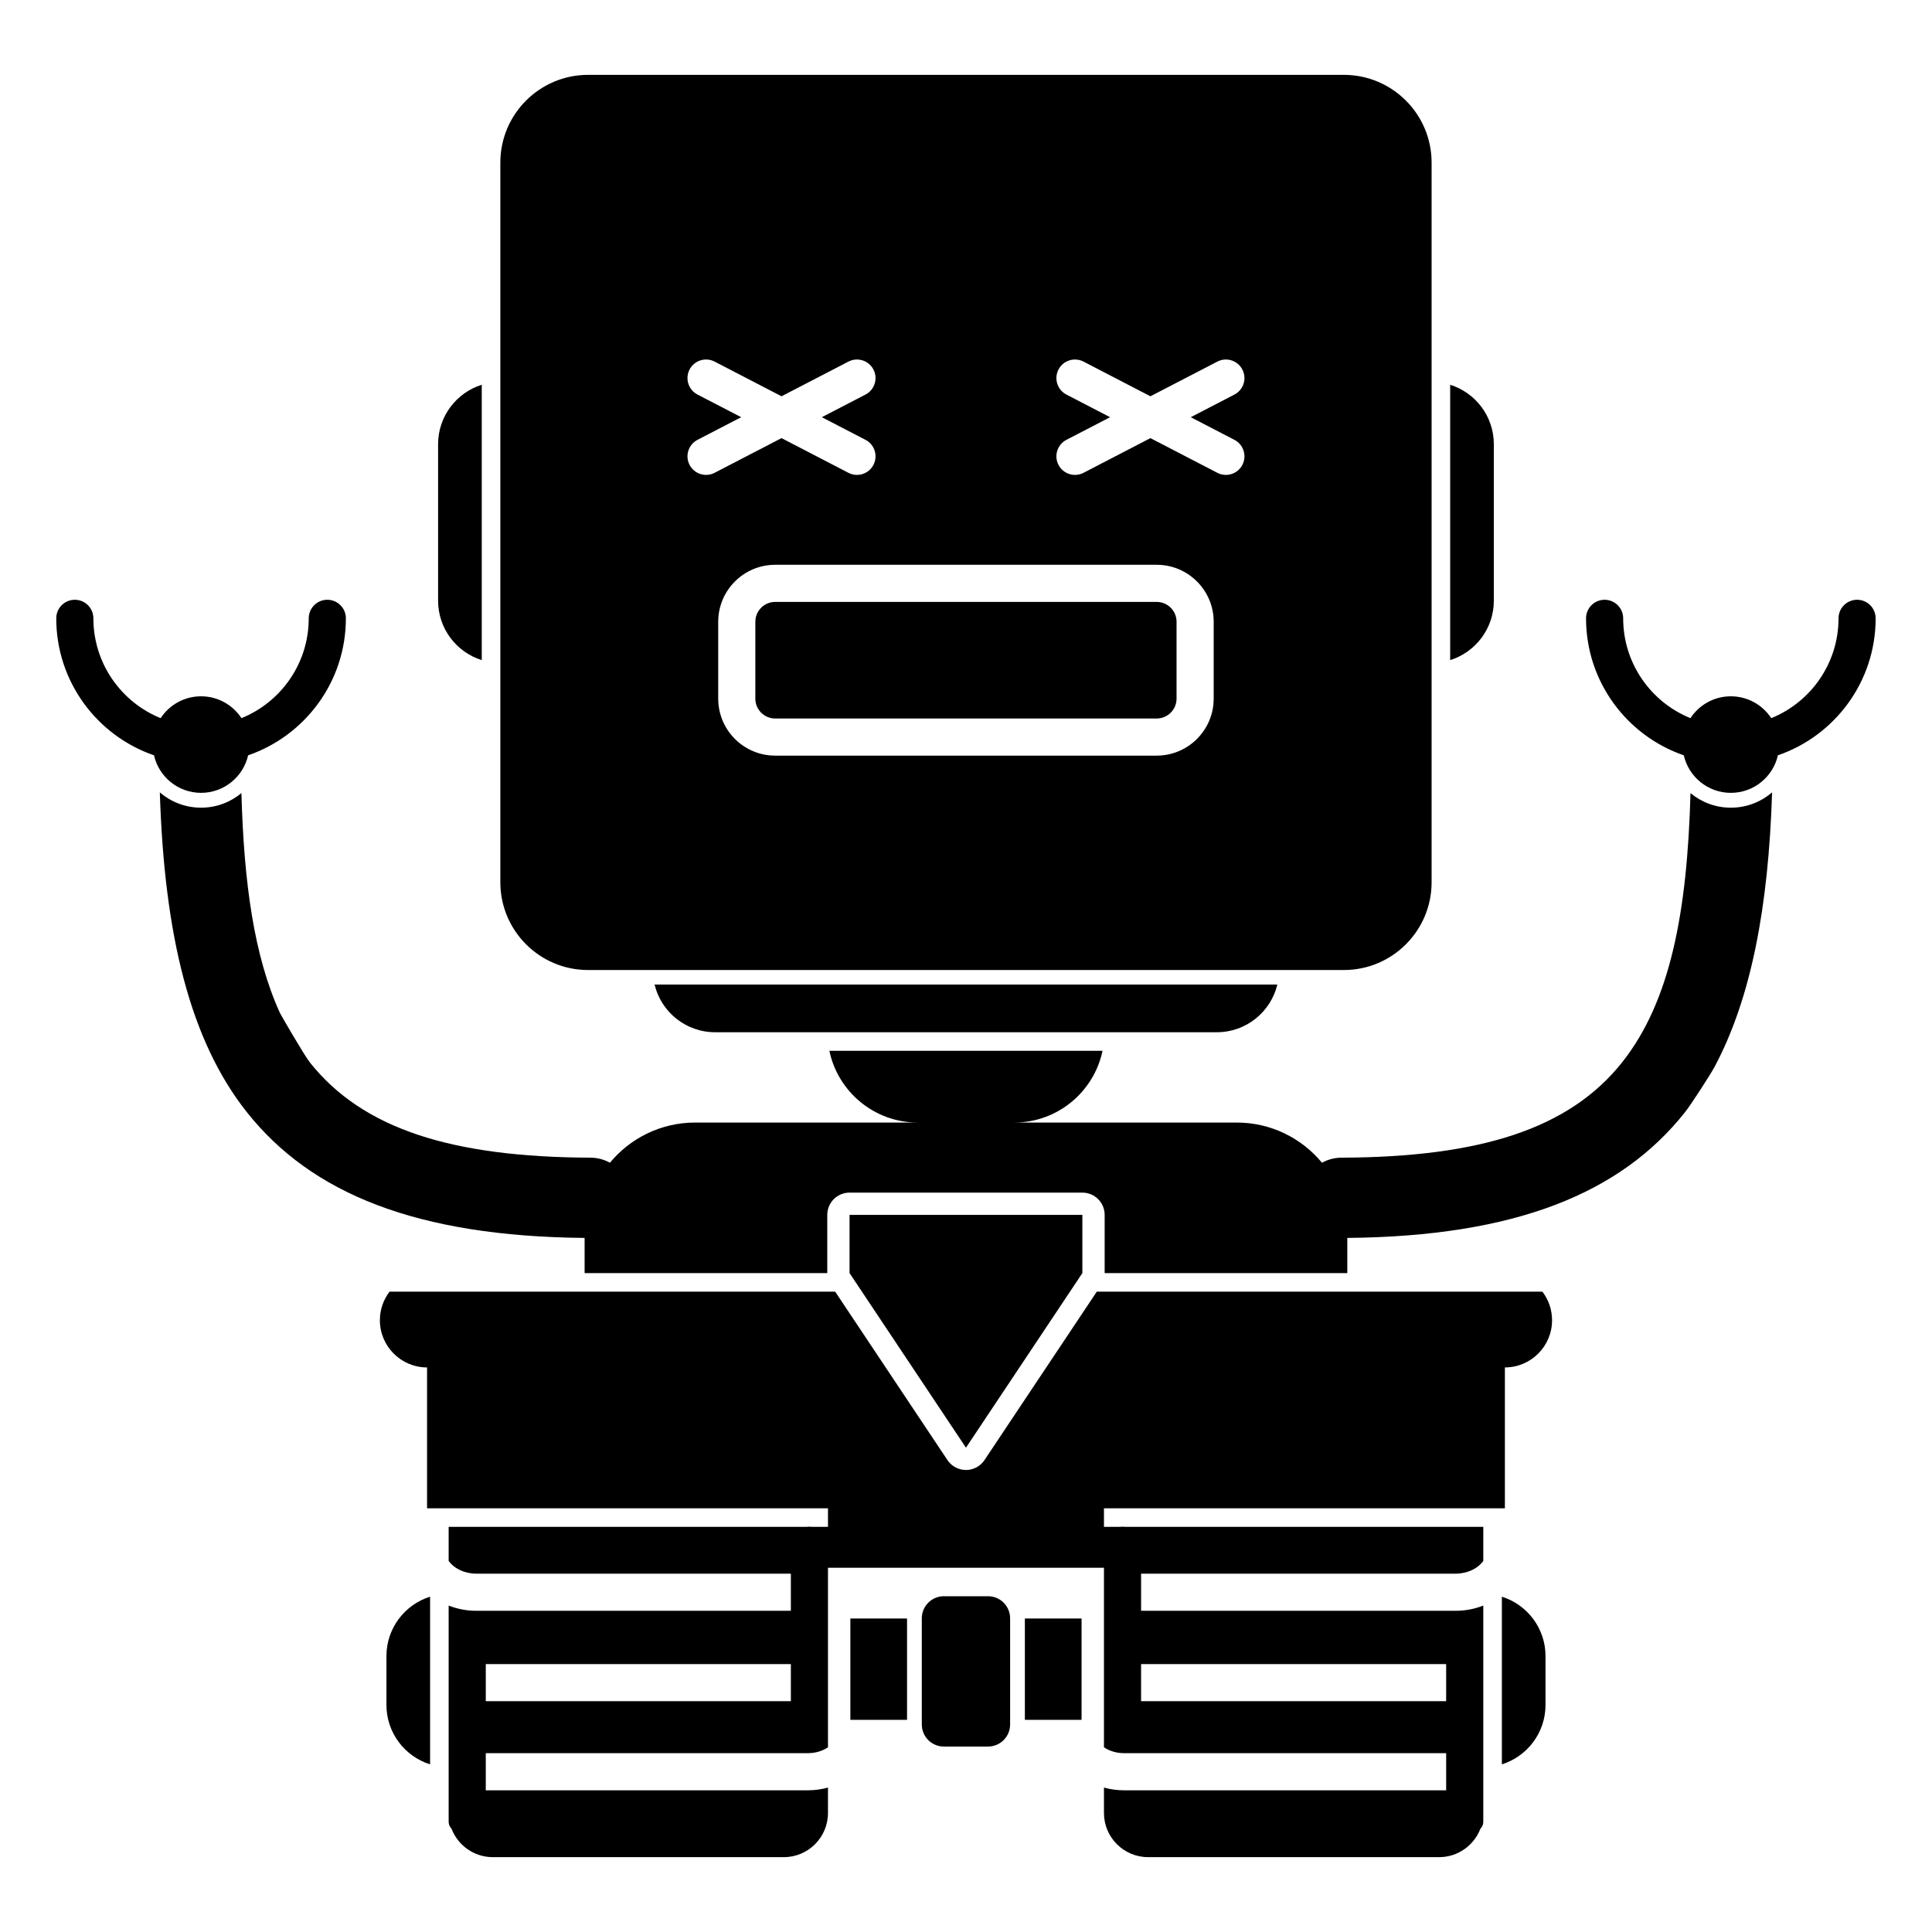 <?xml version="1.0" encoding="UTF-8"?>
<!-- Uploaded to: ICON Repo, www.svgrepo.com, Generator: ICON Repo Mixer Tools -->
<svg fill="#000000" width="800px" height="800px" version="1.1" viewBox="144 144 512 512" xmlns="http://www.w3.org/2000/svg">
 <path d="m434.66 486.3h118.09c1.605 2.102 2.562 4.731 2.562 7.582 0 6.898-5.602 12.5-12.5 12.5v37.328h-106.25v4.922h4.129c0.258-0.031 0.52-0.047 0.789-0.047s0.535 0.016 0.793 0.047h94.816v9.02c-1.477 2.07-4.266 3.383-7.305 3.383h-83.383v9.84h83.383c2.613 0 5.078-0.5 7.305-1.387v57.316c0 0.168-0.016 0.34-0.051 0.504-0.109 0.512-0.375 0.973-0.727 1.355l-0.004 0.008c-1.695 4.383-5.945 7.492-10.922 7.492h-77.121c-6.461 0-11.703-5.246-11.703-11.703v-6.734c1.688 0.469 3.481 0.723 5.348 0.723h85.34v-9.84h-85.34c-2.008 0-3.875-0.566-5.348-1.555v-47.578h-73.137v47.578c-1.473 0.988-3.336 1.555-5.344 1.555h-85.344v9.84h85.344c1.863 0 3.656-0.254 5.344-0.723v6.734c0 6.457-5.242 11.703-11.699 11.703h-77.125c-4.973 0-9.227-3.109-10.918-7.492-0.496-0.539-0.785-1.18-0.785-1.867v-57.316c2.227 0.887 4.695 1.387 7.305 1.387h83.383v-9.84h-83.383c-3.039 0-5.824-1.312-7.305-3.383v-9.02h94.816c0.258-0.031 0.523-0.047 0.793-0.047s0.535 0.016 0.793 0.047h4.125v-4.922h-106.25v-37.328c-6.898 0-12.5-5.602-12.5-12.5 0-2.852 0.957-5.481 2.562-7.582h118.09l29.754 44.633c1.094 1.641 2.938 2.629 4.914 2.629 1.973 0 3.816-0.988 4.91-2.629zm-176.68 80.84c-6.703 2.094-11.57 8.355-11.57 15.738v12.953c0 7.387 4.867 13.645 11.57 15.742zm284.03 0c6.699 2.094 11.566 8.355 11.566 15.738v12.953c0 7.387-4.867 13.645-11.566 15.742zm-130.32 5.727c0-3.231-2.621-5.852-5.852-5.852h-11.699c-3.231 0-5.852 2.621-5.852 5.852v28.137c0 3.231 2.621 5.852 5.852 5.852h11.699c3.231 0 5.852-2.621 5.852-5.852zm18.938 26.914h-15.027v-26.859h15.027zm-46.25 0h-15.023v-26.859h15.023zm-111.64-14.785v9.84h80.848v-9.84zm173.66 0v9.84h80.848v-9.84zm-15.559-119.04h-61.699v15.426l30.852 46.273 30.848-46.273zm63.539-13.773-0.016-0.051c1.516-0.844 3.262-1.328 5.121-1.336 36.82-0.141 60.367-7.621 74.371-25.234 12.805-16.109 17.277-39.773 18.148-71.383 2.898 2.414 6.625 3.867 10.691 3.867 4.176 0 7.996-1.531 10.93-4.066-0.957 30.398-5.543 54.508-15.219 72.703-1.055 1.98-6.285 10.094-7.898 12.117-17.078 21.484-44.922 32.848-89.457 33.262v9.32h-64.305v-15.426c0-3.262-2.644-5.902-5.906-5.902h-61.699c-3.262 0-5.902 2.641-5.902 5.902v15.426h-64.309v-9.32c-44.535-0.414-72.379-11.777-89.457-33.262-15.156-19.062-21.93-47.098-23.117-84.82 2.934 2.535 6.754 4.066 10.93 4.066 4.066 0 7.793-1.453 10.695-3.867 0.656 23.902 3.375 43.262 10.199 58.25 0.211 0.469 6.422 11.211 7.945 13.133 14.004 17.613 37.551 25.094 74.375 25.234 1.855 0.008 3.602 0.492 5.117 1.336l-0.016 0.051c5.375-6.527 13.52-10.695 22.625-10.695h59c-11.527 0-21.16-8.16-23.43-19.012h72.387c-2.269 10.852-11.902 19.012-23.426 19.012h58.996c9.09 0 17.219 4.152 22.594 10.656zm-11.867-47.262h-165.04c1.738 7.242 8.262 12.633 16.035 12.633h132.97c7.773 0 14.297-5.391 16.035-12.633zm40.879-27.109v-190.72c0-12.832-10.418-23.254-23.254-23.254h-200.29c-12.832 0-23.25 10.422-23.25 23.254v190.72c0 12.836 10.418 23.254 23.25 23.254h200.29c12.836 0 23.254-10.418 23.254-23.254zm-315.4-43.492c-2.285-3.488-6.231-5.793-10.707-5.793-4.477 0-8.422 2.305-10.707 5.793-10.449-4.238-17.828-14.492-17.828-26.457 0-2.715-2.203-4.918-4.922-4.918-2.715 0-4.918 2.203-4.918 4.918 0 16.816 10.836 31.117 25.902 36.301 1.293 5.691 6.391 9.949 12.473 9.949 6.086 0 11.18-4.258 12.477-9.949 15.062-5.184 25.902-19.484 25.902-36.301 0-2.715-2.207-4.918-4.922-4.918s-4.922 2.203-4.922 4.918c0 11.965-7.375 22.219-17.828 26.457zm405.41 0c10.449-4.238 17.828-14.492 17.828-26.457 0-2.715 2.207-4.918 4.922-4.918s4.918 2.203 4.918 4.918c0 16.816-10.836 31.117-25.902 36.301-1.293 5.691-6.391 9.949-12.473 9.949s-11.18-4.258-12.473-9.949c-15.066-5.184-25.902-19.484-25.902-36.301 0-2.715 2.203-4.918 4.918-4.918s4.922 2.203 4.922 4.918c0 11.965 7.379 22.219 17.828 26.457 2.285-3.488 6.231-5.793 10.707-5.793s8.422 2.305 10.707 5.793zm-147.76-25.543c0-8.336-6.769-15.102-15.105-15.102h-101.1c-8.336 0-15.102 6.766-15.102 15.102v20.367c0 8.336 6.766 15.105 15.102 15.105h101.1c8.336 0 15.105-6.769 15.105-15.105v-20.367zm-9.84 0v20.367c0 2.906-2.359 5.266-5.266 5.266h-101.1c-2.906 0-5.262-2.359-5.262-5.266v-20.367c0-2.906 2.356-5.262 5.262-5.262h101.1c2.906 0 5.266 2.356 5.266 5.262zm-184.13-62.809c-6.699 2.098-11.57 8.355-11.57 15.742v41.488c0 7.387 4.871 13.645 11.57 15.738zm256.64 0c6.703 2.098 11.57 8.355 11.57 15.742v41.488c0 7.387-4.867 13.645-11.57 15.738zm-79.438 3.051-17.73-9.191c-2.41-1.25-5.383-0.309-6.633 2.102-1.25 2.41-0.309 5.383 2.102 6.633l11.574 6-11.574 6c-2.41 1.254-3.352 4.223-2.102 6.637 1.25 2.41 4.223 3.352 6.633 2.102l17.73-9.195 17.734 9.195c2.41 1.25 5.383 0.309 6.633-2.102 1.25-2.414 0.309-5.383-2.102-6.637l-11.574-6 11.574-6c2.41-1.25 3.352-4.223 2.102-6.633-1.25-2.41-4.223-3.352-6.633-2.102zm-97.762 11.086 17.73 9.195c2.41 1.25 5.383 0.309 6.633-2.102 1.25-2.414 0.309-5.383-2.102-6.637l-11.574-6 11.574-6c2.41-1.25 3.352-4.223 2.102-6.633-1.25-2.41-4.223-3.352-6.633-2.102l-17.73 9.191-17.734-9.191c-2.41-1.25-5.383-0.309-6.633 2.102-1.25 2.41-0.309 5.383 2.102 6.633l11.578 6-11.578 6c-2.41 1.254-3.352 4.223-2.102 6.637 1.25 2.41 4.223 3.352 6.633 2.102z" fill-rule="evenodd"/>
</svg>